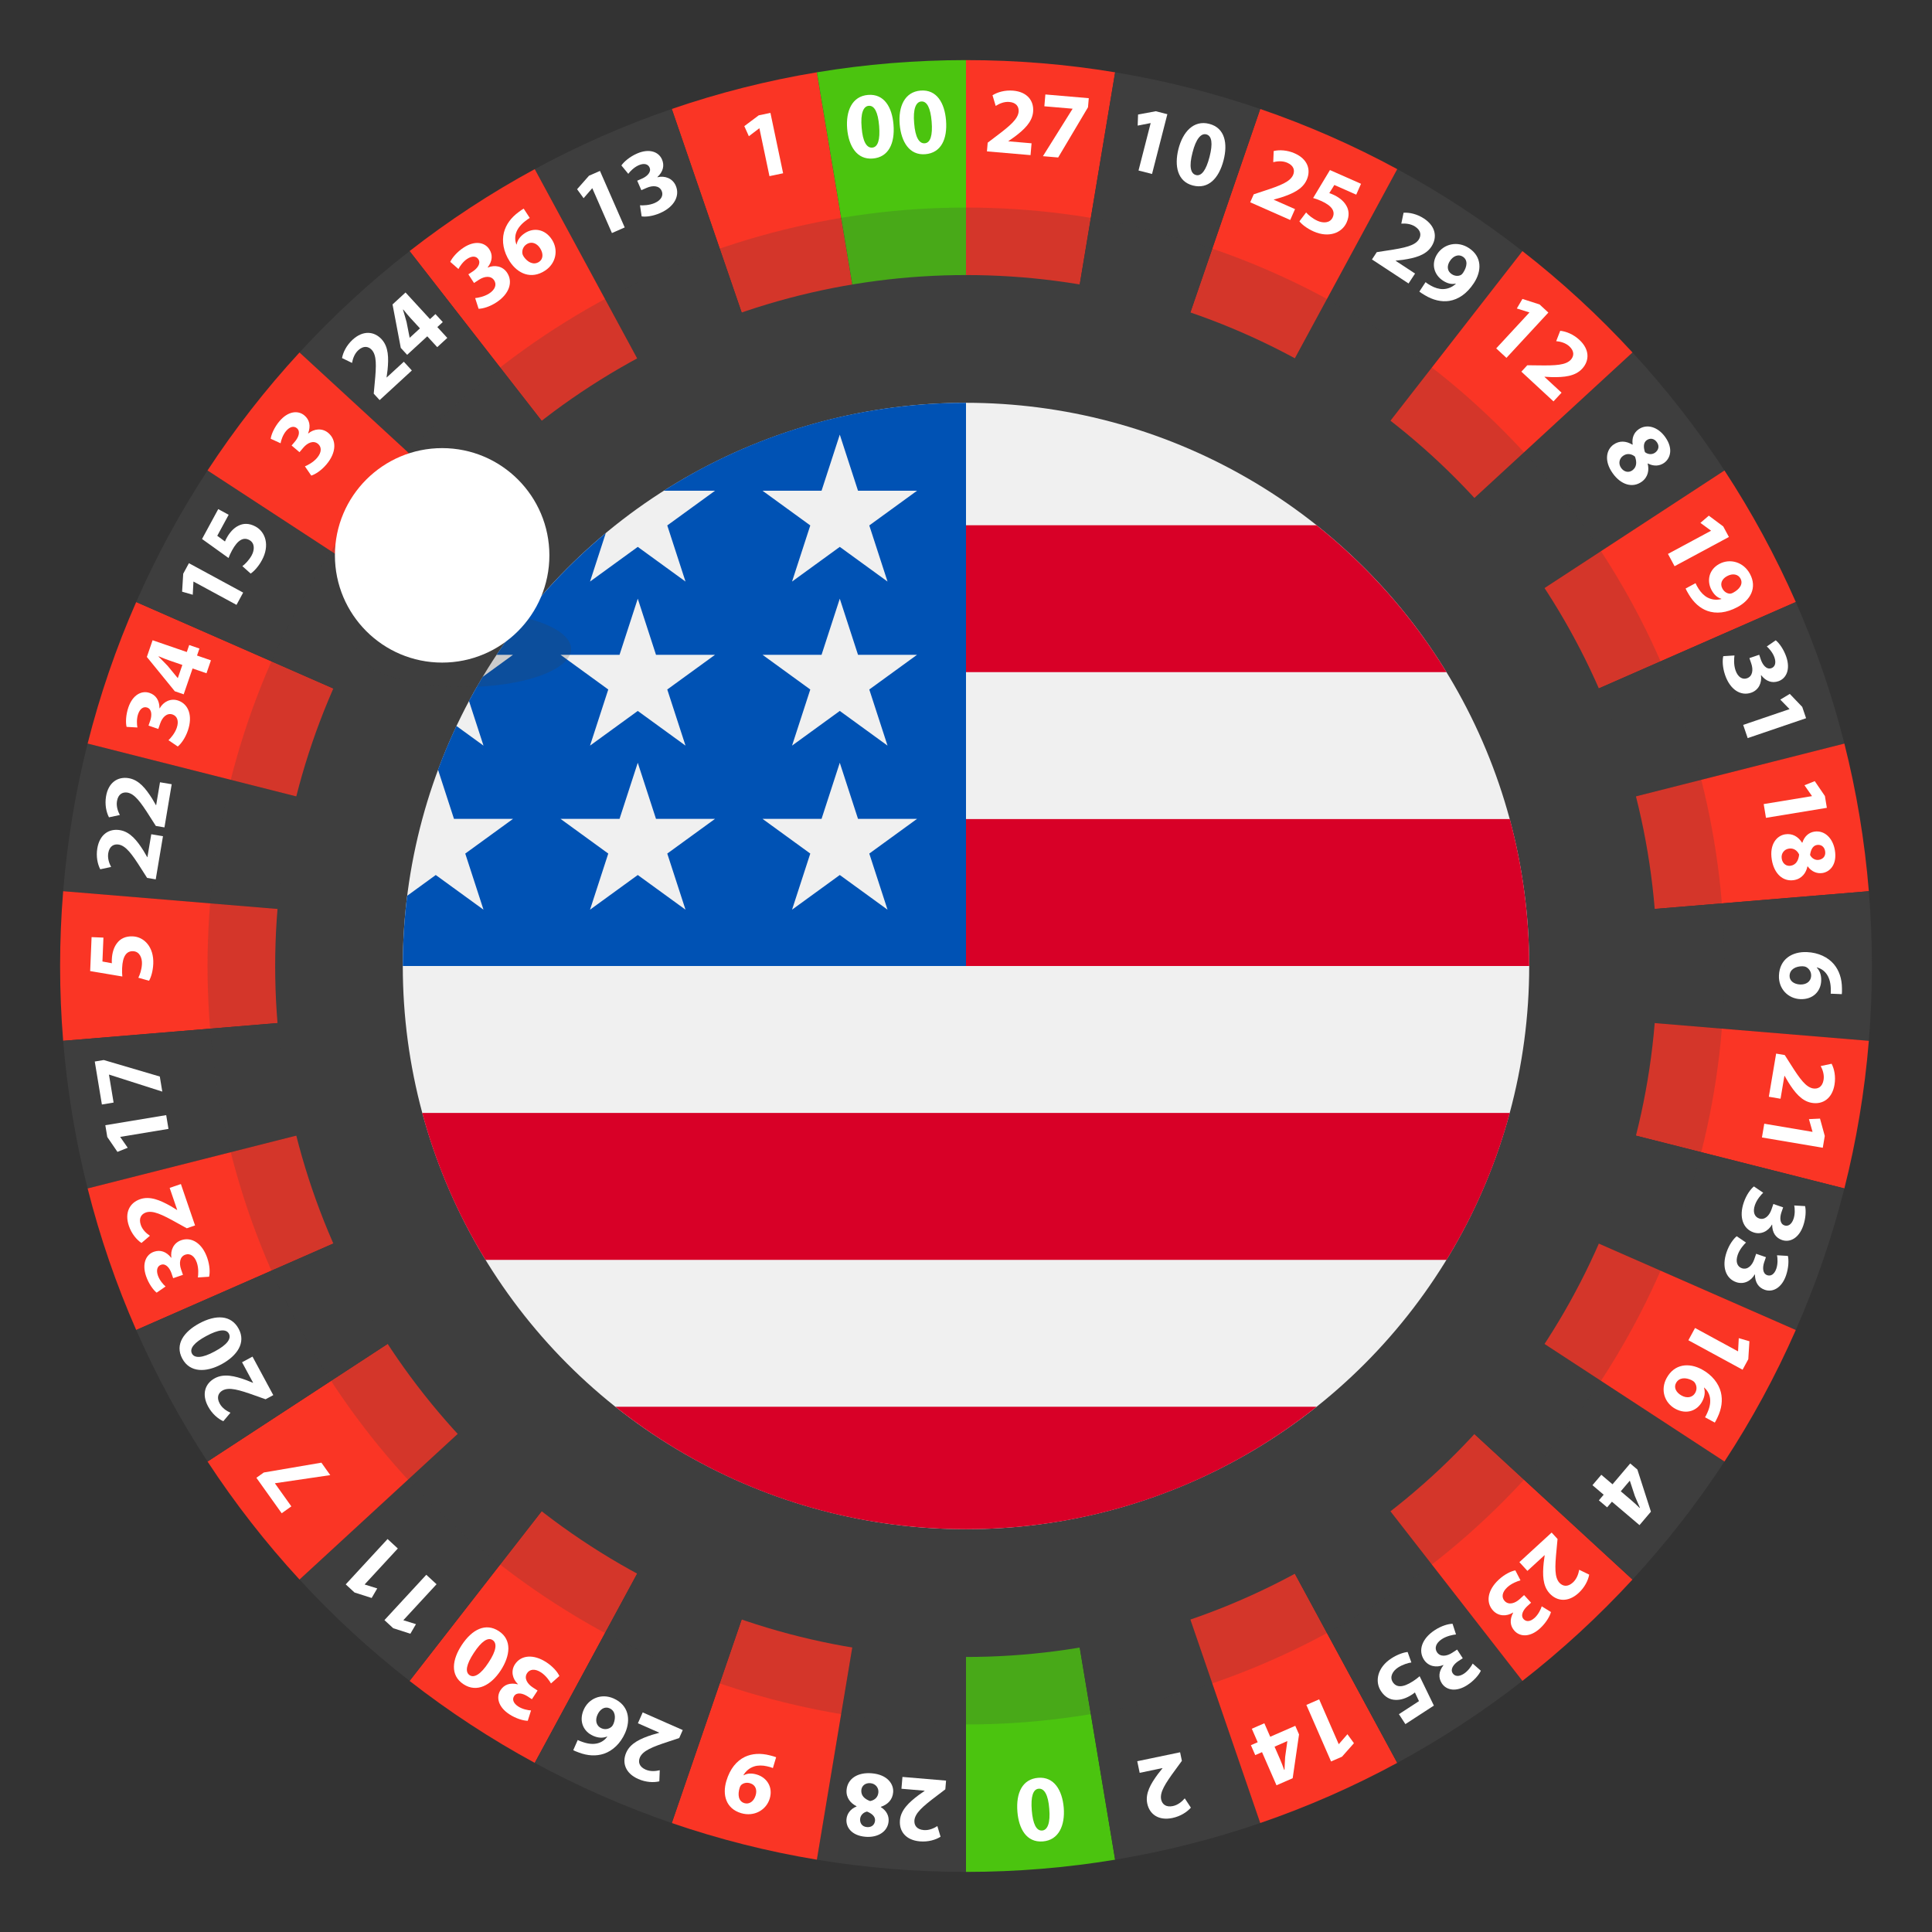 <?xml version="1.0" encoding="utf-8"?>
<!-- Generator: Adobe Illustrator 16.0.0, SVG Export Plug-In . SVG Version: 6.00 Build 0)  -->
<!DOCTYPE svg PUBLIC "-//W3C//DTD SVG 1.1//EN" "http://www.w3.org/Graphics/SVG/1.1/DTD/svg11.dtd">
<svg version="1.1"
	 id="svg2" xmlns:rdf="http://www.w3.org/1999/02/22-rdf-syntax-ns#" xmlns:svg="http://www.w3.org/2000/svg" xmlns:cc="http://creativecommons.org/ns#" xmlns:dc="http://purl.org/dc/elements/1.1/"
	 xmlns="http://www.w3.org/2000/svg" xmlns:xlink="http://www.w3.org/1999/xlink" x="0px" y="0px" width="500px" height="500px"
	 viewBox="0 0 500 500" enable-background="new 0 0 500 500" xml:space="preserve">
<rect x="0" y="0" width="500" height="500" fill="#333333" stroke="none"/>
<title>European roulette wheel</title>
<desc>First published Betzaar.com under the CreativeCommons Attribution+ShareAlike licence</desc>
<polygon points="250,250.002 250,250.002 250,250.002 250,250.002 250,250.002 "/>
<polygon points="250,250.002 250,250.002 250,250.002 250,250.002 250,250.002 "/>
<rect x="250" y="250.002" width="0" height="0"/>
<rect x="250" y="250.002" width="0" height="0"/>
<rect x="250" y="250.002" width="0" height="0"/>
<polygon points="250,250.002 250,250.002 250,250.002 "/>
<rect x="250.001" y="250.002" width="0" height="0"/>
<polygon points="250.001,250.002 250.001,250.002 250.001,250.002 "/>
<rect x="250" y="250.002" width="0" height="0"/>
<polygon points="250.001,250.002 250.001,250.002 250.001,250.002 250.001,250.002 250.001,250.002 250.001,250.002 "/>
<polygon points="250.001,250.002 250,250.002 250.001,250.002 250.001,250.002 250.001,250.002 "/>
<rect x="250" y="250.002" width="0" height="0"/>
<polygon points="250,250.002 250,250.002 250,250.002 "/>
<rect x="250" y="250.002" width="0" height="0"/>
<rect x="250" y="250.002" width="0" height="0"/>
<polygon points="250,250.002 250,250.002 250,250.002 "/>
<polygon points="250,250.002 250,250.002 250,250.002 250,250.002 250,250.002 250,250.002 250,250.002 "/>
<rect x="250" y="250.001" width="0" height="0.001"/>
<rect x="250" y="250.002" width="0" height="0"/>
<rect x="250" y="250.001" width="0" height="0.001"/>
<rect x="250" y="250.002" width="0" height="0"/>
<polygon points="250,250.002 250,250.002 250,250.002 "/>
<rect x="250.001" y="250.002" width="0" height="0"/>
<polygon points="250,250.002 250,250.002 250,250.002 250,250.002 250,250.002 "/>
<polygon points="250,250.002 250,250.002 250,250.002 250,250.002 250,250.002 250,250.002 "/>
<polygon points="250,250.002 250,250.002 250,250.002 250,250.002 250,250.002 "/>
<rect x="250" y="250.002" width="0" height="0"/>
<polygon points="250,250.002 250,250.002 250,250.002 250,250.002 250,250.002 "/>
<polygon points="250.001,250.002 250.001,250.002 250.001,250.002 "/>
<polygon points="250,250.002 250,250.002 250,250.002 "/>
<polygon points="250,250.002 250,250.002 250,250.002 250,250.002 250,250.002 "/>
<polygon points="250,250.002 250,250.002 250,250.002 250,250.002 250,250.002 "/>
<rect x="250" y="250.002" width="0" height="0"/>
<rect x="250" y="250.002" width="0" height="0"/>
<polygon points="250,250.002 250,250.002 250,250.002 "/>
<rect x="250" y="250.002" width="0" height="0"/>
<polygon points="250,250.002 250,250.002 250,250.002 250,250.002 250,250.002 "/>
<polygon points="250,250.002 250,250.002 250,250.002 250,250.002 250,250.002 "/>
<polygon points="250.001,250.002 250.001,250.002 250.001,250.002 "/>
<polygon points="250,250.002 250,250.002 250,250.002 "/>
<polygon points="250.001,250.002 250.001,250.002 250.001,250.002 "/>
<polygon points="250.001,250.002 250.001,250.002 250.001,250.002 250.001,250.002 250.001,250.002 "/>
<polygon points="250.001,250.002 250.001,250.002 250.001,250.002 250.001,250.002 250.001,250.002 "/>
<polygon points="250,250.002 250.001,250.002 250.001,250.002 250,250.002 250,250.002 "/>
<polygon points="250,250.002 250,250.002 250,250.002 "/>
<polygon points="250.001,250.002 250.001,250.002 250.001,250.002 "/>
<polygon points="250.001,250.002 250.001,250.002 250.001,250.002 250.001,250.002 250.001,250.002 250.001,250.002 "/>
<rect x="250" y="250.002" width="0" height="0"/>
<polygon points="250,250.002 250,250.002 250,250.002 250,250.002 250,250.002 "/>
<polygon points="250,250.002 250,250.002 250,250.002 250,250.002 250,250.002 "/>
<polygon points="250,250.002 250,250.002 250,250.002 "/>
<rect x="250" y="250.002" width="0" height="0"/>
<polygon points="250,250.002 250,250.002 250,250.002 "/>
<polygon points="250,250.002 250,250.002 250,250.002 "/>
<polygon points="250,250.002 250,250.002 250,250.002 "/>
<rect x="250" y="250.001" width="0" height="0.001"/>
<polygon points="250,250.002 250,250.002 250,250.002 "/>
<polygon points="250,250.002 250,250.002 250,250.002 "/>
<polygon points="250,250.002 250,250.002 250,250.002 "/>
<rect x="250.001" y="250.002" width="0" height="0"/>
<polygon points="250,250.002 250,250.002 250,250.002 "/>
<polygon points="250,250.002 250,250.002 250,250.002 "/>
<polygon points="250,250.002 250,250.002 250,250.002 "/>
<polygon points="250.001,250.002 250.001,250.002 250.001,250.002 "/>
<polygon points="250,250.002 250,250.002 250,250.002 "/>
<polygon points="250,250.002 250,250.002 250,250.002 "/>
<polygon points="250,250.002 250,250.002 250,250.002 "/>
<polygon points="250,250.002 250,250.002 250,250.002 "/>
<polygon points="250.001,250.001 250.001,250.002 250.001,250.002 "/>
<polygon points="250,250.001 250,250.001 250,250.001 "/>
<polygon points="250,250.004 250,250.003 250,250.003 "/>
<polygon points="250,250.003 250,250.002 250,250.003 "/>
<polygon points="250.001,250.003 250.001,250.003 250.001,250.003 "/>
<polygon points="250,250.002 250,250.002 250,250.002 "/>
<polygon points="250.001,250.002 250.001,250.002 250.001,250.002 "/>
<polygon points="250.001,250.002 250.001,250.002 250.001,250.002 "/>
<polygon points="250,250.002 250,250.002 250,250.002 "/>
<polygon points="250,250.002 250,250.002 250,250.002 "/>
<polygon points="250.002,250.001 250.001,250.001 250.001,250.002 "/>
<rect x="250" y="250.001" width="0.001" height="0.001"/>
<rect x="250.001" y="250.002" width="0" height="0"/>
<polygon points="250,250.002 250,250.002 250,250.002 "/>
<polygon points="250.001,250.002 250.001,250.002 250.001,250.002 "/>
<rect x="250.001" y="250.002" width="0" height="0"/>
<polygon points="250,250.002 250,250.002 250,250.002 "/>
<polygon points="250,250.002 250,250.002 250,250.002 250,250.002 250,250.002 "/>
<rect x="250.001" y="250.002" width="0" height="0"/>
<rect x="250.001" y="250.002" width="0" height="0"/>
<rect x="250" y="250.002" width="0" height="0"/>
<polygon points="250.001,250.002 250.001,250.002 250.001,250.002 "/>
<polygon points="250.001,250.002 250,250.002 250.001,250.002 250.001,250.002 250.001,250.002 "/>
<polygon points="250.001,250.002 250.001,250.002 250.001,250.002 "/>
<polygon points="250,250.002 250,250.002 250,250.002 250,250.002 250,250.002 250.001,250.002 "/>
<rect x="250" y="250.002" width="0" height="0"/>
<rect x="250" y="250.001" width="0.001" height="0.001"/>
<rect x="250" y="250.002" width="0" height="0"/>
<polygon points="250,250.002 250,250.002 250,250.002 "/>
<rect x="250" y="250.002" width="0" height="0"/>
<polygon points="250,250.002 250,250.002 250,250.002 "/>
<polygon points="250,250.002 250,250.002 250,250.002 250,250.002 250,250.002 "/>
<polygon points="250,250.002 250,250.002 250,250.002 "/>
<rect x="250" y="250.002" width="0" height="0"/>
<polygon points="250,250.002 250,250.002 250,250.002 250,250.002 250,250.002 "/>
<polygon points="250,250.002 250,250.002 250,250.002 250,250.002 250,250.002 "/>
<polygon points="250,250.002 250,250.002 250,250.002 "/>
<path fill="#3E3E3E" d="M250.001,250.002L250.001,250.002L394.006,64.984c-10.163-7.922-20.996-15.027-32.399-21.212
	L250.001,250.002L250.001,250.002z"/>
<path fill="#3E3E3E" d="M250.001,250.002L250.001,250.002l196.291-128.244c-7.094-10.838-15.063-21.051-23.804-30.541
	L250.001,250.002L250.001,250.002z"/>
<path fill="#FA3525" d="M422.488,91.217c-8.754-9.503-18.279-18.281-28.482-26.233L250.001,250.001L422.488,91.217z"/>
<path fill="#FA3525" d="M250.002,250.001l214.752-94.199c-5.227-11.898-11.414-23.278-18.462-34.044L250.002,250.001
	L250.002,250.001z"/>
<path fill="#3E3E3E" d="M477.323,192.436c-3.194-12.651-7.412-24.894-12.569-36.633l-214.752,94.199L477.323,192.436z"/>
<path fill="#FA3525" d="M250.001,250.002L361.606,43.772c-11.293-6.125-23.146-11.345-35.46-15.572L250.001,250.002L250.001,250.002
	z"/>
<path fill="#FA3525" d="M250.001,250.002L250.001,250.002l233.653-19.362c-1.067-13.067-3.207-25.832-6.331-38.205L250.001,250.002
	L250.001,250.002z"/>
<path fill="#FA3525" d="M250,250.002l38.596-231.287c-12.556-2.079-25.448-3.161-38.595-3.161L250,250.002L250,250.002z"/>
<path fill="#FA3525" d="M250,250.001L211.406,18.715c-12.903,2.137-25.449,5.332-37.55,9.485L250,250.001L250,250.001z"/>
<path fill="#3E3E3E" d="M250,250.001L173.856,28.2c-12.315,4.227-24.169,9.448-35.462,15.571L250,250.001L250,250.001z"/>
<path fill="#3E3E3E" d="M250.001,250.002L326.146,28.2c-12.103-4.153-24.646-7.348-37.551-9.485L250.001,250.002L250.001,250.002z"
	/>
<path fill="#4BC40F" d="M250,15.554c-13.145,0-26.039,1.082-38.594,3.161L250,250.001V15.554z"/>
<path fill="#3E3E3E" d="M250.001,250.002L250.001,250.002L250.001,250.002l233.653,19.36c0.522-6.386,0.793-12.842,0.793-19.362
	c0-6.52-0.271-12.975-0.793-19.36L250.001,250.002L250.001,250.002z"/>
<polygon points="250,250.001 250,250.001 250,250.002 250,250.002 250.001,15.554 250,15.554 250,250.001 "/>
<rect x="250" y="250.002" width="0" height="0"/>
<polygon points="250,250.002 250,250.002 250,250.002 "/>
<polygon points="250,250.002 250,250.002 250,250.002 "/>
<path fill="#FA3525" d="M250,250.001L138.394,43.771c-11.404,6.185-22.235,13.291-32.399,21.213L250,250.001L250,250.001z"/>
<rect x="250" y="250.002" width="0" height="0"/>
<rect x="250" y="250.002" width="0" height="0"/>
<polygon points="250,250.002 250,250.002 250,250.003 250,250.002 250,250.002 "/>
<polygon points="250.001,250.002 250.001,250.002 250.001,250.002 250.001,250.002 250.001,250.002 "/>
<rect x="250" y="250.001" width="0.001" height="0.001"/>
<polygon points="250.001,250.002 250,250.002 250,250.002 250.001,250.002 250.001,250.002 "/>
<polygon points="250.001,250.002 250.001,250.002 250.001,250.002 "/>
<rect x="250.001" y="250.002" width="0" height="0"/>
<rect x="250" y="250.002" width="0.001" height="0"/>
<path fill="#4BC40F" d="M250,484.446c13.146,0,26.039-1.082,38.595-3.161L250,250.003V484.446z"/>
<path fill="#3E3E3E" d="M250,250.002L250,250.002L250,250.002L250,250.002l38.595,231.283c12.903-2.138,25.448-5.331,37.549-9.485
	L250,250.002L250,250.002z"/>
<path fill="#FA3525" d="M250,250.002L326.144,471.8c12.316-4.227,24.169-9.446,35.462-15.571L250,250.002L250,250.002z"/>
<path fill="#3E3E3E" d="M250.001,250.002l111.604,206.227c11.404-6.185,22.234-13.289,32.398-21.211L250.001,250.002
	L250.001,250.002z"/>
<path fill="#3E3E3E" d="M250,250.002L105.995,64.984c-10.202,7.952-19.729,16.729-28.481,26.233L250,250.002L250,250.002z"/>
<polygon points="250,250.003 250,250.003 250,250.004 250,484.446 250,484.446 250,250.003 "/>
<path fill="#3E3E3E" d="M211.406,481.285c12.556,2.079,25.449,3.161,38.594,3.161V250.004L211.406,481.285z"/>
<path fill="#FA3525" d="M250.001,250.002l144.003,185.016c10.203-7.952,19.729-16.729,28.482-26.232L250.001,250.002
	L250.001,250.002z"/>
<path fill="#FA3525" d="M250,250.003L173.857,471.8c12.101,4.154,24.646,7.348,37.549,9.485L250,250.003L250,250.003z"/>
<path fill="#FA3525" d="M250.001,250.002L250.001,250.002l227.321,57.565c3.123-12.373,5.265-25.137,6.332-38.205L250.001,250.002z"
	/>
<path fill="#3E3E3E" d="M250.001,250.003L250.001,250.003l214.75,94.197c5.158-11.738,9.378-23.981,12.571-36.633L250.001,250.003
	L250.001,250.003z"/>
<path fill="#3E3E3E" d="M250.001,250.003l172.485,158.782c8.74-9.49,16.71-19.704,23.805-30.541L250.001,250.003L250.001,250.003z"
	/>
<path fill="#FA3525" d="M446.291,378.244c7.047-10.766,13.235-22.146,18.46-34.044l-214.75-94.197L446.291,378.244z"/>
<polygon points="250,250.003 250,250.003 250,250.002 "/>
<path fill="#3E3E3E" d="M250,250.002L250,250.002L22.677,192.437c-3.124,12.373-5.262,25.137-6.331,38.205L250,250.002L250,250.002z
	"/>
<path fill="#FA3525" d="M16.346,230.641c-0.522,6.385-0.792,12.839-0.792,19.359c0,6.521,0.271,12.978,0.793,19.363L250,250.002
	L16.346,230.641z"/>
<path fill="#FA3525" d="M35.247,155.803c-5.156,11.739-9.376,23.982-12.57,36.634L250,250.002L35.247,155.803z"/>
<path fill="#3E3E3E" d="M250,250.002L250,250.002L250,250.002L53.708,121.758c-7.048,10.766-13.235,22.146-18.461,34.044
	L250,250.002L250,250.002z"/>
<path fill="#3E3E3E" d="M250,250.002L16.347,269.363c1.068,13.068,3.208,25.832,6.331,38.204L250,250.002L250,250.002z"/>
<path fill="#FA3525" d="M250,250.002L250,250.002L77.513,91.217c-8.741,9.49-16.71,19.703-23.805,30.541L250,250.002L250,250.002z"
	/>
<path fill="#FA3525" d="M250,250.002L250,250.002L22.678,307.567c3.194,12.651,7.415,24.895,12.571,36.634L250,250.002L250,250.002z
	"/>
<path fill="#FA3525" d="M250,250.003L105.997,435.018c10.163,7.923,20.996,15.027,32.398,21.212L250,250.003L250,250.003z"/>
<path fill="#3E3E3E" d="M250,250.002L77.515,408.786c8.752,9.502,18.279,18.279,28.482,26.231L250,250.002L250,250.002z"/>
<path fill="#3E3E3E" d="M250,250.003L138.396,456.229c11.293,6.124,23.146,11.344,35.461,15.57L250,250.003L250,250.003z"/>
<path fill="#FA3525" d="M250,250.002L53.71,378.245c7.095,10.837,15.063,21.05,23.805,30.541L250,250.002L250,250.002z"/>
<path fill="#3E3E3E" d="M250,250.002L250,250.002L35.249,344.201c5.227,11.897,11.414,23.278,18.462,34.044L250,250.002L250,250.002
	z"/>
<rect x="250" y="250.002" width="0" height="0"/>
<polygon points="250.001,250.002 250.001,250.002 250.001,250.002 "/>
<rect x="250.001" y="250.002" width="0" height="0"/>
<rect x="250.001" y="250.002" width="0" height="0"/>
<rect x="250.001" y="250.002" width="0" height="0"/>
<polygon points="250.001,250.002 250.001,250.002 250.001,250.002 250.001,250.002 250.001,250.002 "/>
<polygon points="250.001,250.002 250.001,250.002 250.001,250.002 "/>
<rect x="250.001" y="250.002" width="0" height="0"/>
<rect x="250" y="250.001" width="0" height="0.001"/>
<rect x="250.001" y="250.002" width="0" height="0"/>
<polygon points="250.001,250.002 250.001,250.002 250.001,250.001 250.001,250.002 250.001,250.002 "/>
<rect x="250.001" y="250.002" width="0" height="0"/>
<polygon points="250.001,250.002 250.001,250.002 250.001,250.002 250.001,250.002 250.001,250.002 "/>
<polygon points="250,250.002 250,250.002 250,250.002 "/>
<polygon points="250,250.002 250,250.002 250,250.002 250,250.002 250,250.002 250,250.002 "/>
<rect x="250" y="250.002" width="0" height="0"/>
<rect x="250" y="250.002" width="0" height="0"/>
<polygon points="250,250.002 250,250.002 250,250.002 "/>
<rect x="250" y="250.002" width="0" height="0"/>
<rect x="250" y="250.002" width="0" height="0"/>
<polygon points="250.001,250.002 250.001,250.002 250.001,250.002 250.001,250.002 250.001,250.002 "/>
<polygon points="250.001,250.002 250.001,250.002 250.001,250.002 "/>
<polygon points="250.001,250.002 250.001,250.002 250.001,250.002 "/>
<rect x="250" y="250.002" width="0" height="0"/>
<rect x="250" y="250.001" width="0" height="0.001"/>
<polygon points="250,250.002 250,250.003 250,250.003 250,250.003 250,250.002 "/>
<rect x="250.001" y="250.002" width="0" height="0"/>
<polygon points="250,250.002 250,250.002 250,250.002 250,250.002 250,250.002 "/>
<polygon points="250,250.002 250,250.002 250,250.002 "/>
<polygon points="250,250.002 250,250.002 250,250.002 "/>
<polygon points="250,250.002 250,250.002 250,250.002 250,250.002 250,250.002 250,250.002 "/>
<rect x="250" y="250.002" width="0" height="0"/>
<rect x="250" y="250.002" width="0" height="0"/>
<polygon points="250,250.002 250,250.002 250,250.002 "/>
<polygon points="250,250.002 250,250.002 250,250.002 250,250.003 250,250.002 "/>
<rect x="250" y="250.002" width="0.001" height="0"/>
<polygon points="250,250.002 250,250.002 250,250.002 "/>
<rect x="250" y="250.002" width="0" height="0"/>
<polygon points="250,250.002 250,250.002 250,250.002 250,250.002 250,250.002 250,250.002 "/>
<rect x="250" y="250.002" width="0" height="0"/>
<rect x="250" y="250.001" width="0" height="0.001"/>
<polygon points="250,250.001 250,250.001 250,250.001 "/>
<rect x="250" y="250.001" width="0" height="0"/>
<rect x="250" y="250.001" width="0" height="0.001"/>
<rect x="250" y="250.001" width="0" height="0.001"/>
<rect x="250" y="250.002" width="0" height="0"/>
<rect x="250" y="250.002" width="0" height="0"/>
<polygon points="250,250.002 250,250.002 250,250.002 "/>
<rect x="250" y="250.002" width="0" height="0"/>
<polygon points="250,250.002 250,250.002 250,250.002 250,250.002 250,250.002 "/>
<rect x="250" y="250.002" width="0" height="0"/>
<rect x="250" y="250.002" width="0" height="0"/>
<circle opacity="0.2" fill="#3E3E3E" cx="250.001" cy="250.002" r="196.29"/>
<circle fill="#3E3E3E" cx="250.031" cy="250.002" r="178.818"/>
<g>
	<path fill="#FFFFFF" d="M231.235,32.229c0.406,4.921-1.299,8.463-5.363,8.798c-4.113,0.339-6.23-3.209-6.626-7.712
		c-0.379-4.603,1.279-8.412,5.392-8.75C228.899,24.213,230.876,27.871,231.235,32.229z M222.992,33.006
		c0.276,3.651,1.301,5.317,2.746,5.198c1.445-0.119,2.079-1.996,1.78-5.619c-0.291-3.525-1.203-5.324-2.697-5.201
		C223.45,27.497,222.663,29.312,222.992,33.006z"/>
	<path fill="#FFFFFF" d="M244.827,31.109c0.406,4.921-1.299,8.463-5.363,8.798c-4.114,0.339-6.23-3.209-6.626-7.713
		c-0.379-4.603,1.279-8.411,5.393-8.75C242.49,23.093,244.467,26.751,244.827,31.109z M236.583,31.886
		c0.276,3.651,1.301,5.317,2.746,5.198c1.445-0.119,2.079-1.996,1.78-5.619c-0.291-3.525-1.203-5.324-2.696-5.201
		C237.042,26.376,236.255,28.191,236.583,31.886z"/>
</g>
<g>
	<path fill="#FFFFFF" d="M196.535,33.203l-0.048,0.01l-2.684,2.044l-1.176-2.614l3.731-2.792l3.03-0.636l3.281,15.628l-3.535,0.742
		L196.535,33.203z"/>
</g>
<g>
	<path fill="#FFFFFF" d="M153.291,48.722l-0.045,0.02l-2.209,2.549l-1.686-2.319l3.081-3.496l2.836-1.242l6.406,14.627l-3.308,1.449
		L153.291,48.722z"/>
	<path fill="#FFFFFF" d="M165.631,53.132c0.746,0.049,2.396,0.023,3.792-0.588c1.777-0.778,2.303-2.028,1.82-3.131
		c-0.631-1.44-2.357-1.462-3.865-0.802l-1.395,0.611l-1.074-2.453l1.327-0.581c1.138-0.524,2.414-1.592,1.871-2.831
		c-0.384-0.878-1.391-1.215-2.831-0.584c-1.192,0.522-2.226,1.592-2.675,2.218l-1.782-2.17c0.631-0.947,2.15-2.256,4.041-3.083
		c3.128-1.37,5.58-0.486,6.458,1.517c0.68,1.553,0.334,3.152-1.189,4.571l0.02,0.045c1.893-0.454,3.892,0.252,4.729,2.166
		c1.134,2.588-0.311,5.473-4.024,7.099c-1.89,0.828-3.705,1.033-4.796,0.867L165.631,53.132z"/>
</g>
<g>
	<path fill="#FFFFFF" d="M122.97,77.149c0.744-0.076,2.368-0.373,3.644-1.205c1.625-1.06,1.938-2.378,1.28-3.387
		c-0.859-1.317-2.565-1.054-3.944-0.155l-1.275,0.833l-1.463-2.243l1.214-0.792c1.036-0.704,2.118-1.968,1.38-3.1
		c-0.523-0.803-1.571-0.97-2.888-0.111c-1.09,0.711-1.934,1.937-2.274,2.629l-2.115-1.849c0.467-1.038,1.75-2.578,3.478-3.706
		c2.86-1.866,5.424-1.397,6.619,0.434c0.926,1.42,0.848,3.055-0.421,4.705l0.026,0.041c1.793-0.759,3.881-0.391,5.022,1.358
		c1.544,2.366,0.593,5.451-2.802,7.666c-1.728,1.127-3.484,1.627-4.588,1.645L122.97,77.149z"/>
	<path fill="#FFFFFF" d="M137.099,56.402c-0.363,0.208-0.72,0.47-1.187,0.834c-2.63,2.038-2.938,4.263-2.268,6.055l0.062-0.041
		c0.215-1.108,0.886-2.103,2.141-2.921c2.243-1.464,5.169-1.114,6.981,1.663c1.732,2.654,1.118,6.165-1.783,8.058
		c-3.56,2.322-7.04,0.809-9.121-2.381c-1.638-2.511-2.081-5.213-1.513-7.49c0.545-2.086,1.844-3.873,3.875-5.345
		c0.549-0.417,0.92-0.658,1.242-0.839L137.099,56.402z M139.767,64.224c-0.805-1.234-2.162-1.875-3.499-1.002
		c-0.844,0.55-1.207,1.521-1.073,2.401c0.025,0.219,0.145,0.493,0.387,0.863c0.988,1.379,2.499,2.212,3.918,1.286
		C140.611,67.047,140.653,65.583,139.767,64.224z"/>
</g>
<g>
	<path fill="#FFFFFF" d="M98.25,103.545l-1.529-1.664l0.255-2.771c0.457-4.659,0.491-7.125-0.736-8.534
		c-0.881-0.959-2.158-1.186-3.515,0.061c-1.013,0.931-1.434,2.252-1.617,3.287l-2.59-1.256c0.271-1.484,1.147-3.29,2.739-4.753
		c2.659-2.444,5.553-2.235,7.516-0.102c1.812,1.972,1.83,4.858,1.526,7.941l-0.254,1.902l0.033,0.035l4.431-4.073l2.079,2.262
		L98.25,103.545z"/>
	<path fill="#FFFFFF" d="M113.155,89.843l-2.577-2.804l-5.209,4.789l-1.646-1.79l-2.135-11.252l3.364-3.092l6.334,6.891l1.411-1.297
		l1.896,2.062l-1.411,1.297l2.577,2.804L113.155,89.843z M108.683,84.978l-2.394-2.604c-0.648-0.705-1.277-1.462-1.921-2.271
		l-0.072,0.066c0.318,1.109,0.642,2.079,0.926,3.186l0.788,4.015l0.033,0.036L108.683,84.978z"/>
</g>
<g>
	<path fill="#FFFFFF" d="M78.912,120.693c0.691-0.284,2.163-1.034,3.147-2.196c1.254-1.481,1.177-2.834,0.258-3.612
		c-1.199-1.017-2.759-0.276-3.823,0.979l-0.984,1.162l-2.043-1.73l0.937-1.106c0.791-0.972,1.467-2.492,0.436-3.366
		c-0.731-0.619-1.784-0.48-2.8,0.72c-0.841,0.994-1.299,2.409-1.427,3.17l-2.556-1.166c0.15-1.128,0.939-2.971,2.273-4.546
		c2.207-2.606,4.797-2.89,6.466-1.477c1.294,1.096,1.687,2.684,0.942,4.628l0.037,0.032c1.501-1.24,3.606-1.485,5.2-0.135
		c2.156,1.826,2.128,5.053-0.492,8.146c-1.333,1.575-2.874,2.556-3.926,2.888L78.912,120.693z"/>
</g>
<g>
	<path fill="#FFFFFF" d="M50.084,150.509l-0.023,0.044l-0.178,3.368l-2.755-0.795l0.287-4.651l1.476-2.721l14.037,7.611
		l-1.722,3.175L50.084,150.509z"/>
	<path fill="#FFFFFF" d="M59.178,133.221l-2.951,5.442l1.996,1.474c0.12-0.326,0.26-0.585,0.448-0.931
		c0.726-1.339,1.767-2.536,3.018-3.142c1.287-0.672,2.804-0.688,4.445,0.203c2.613,1.417,3.707,4.916,1.658,8.695
		c-0.925,1.706-2.087,2.92-2.92,3.476l-2.146-1.919c0.643-0.462,1.722-1.525,2.413-2.799c0.737-1.36,0.874-3.159-0.616-3.966
		c-1.447-0.785-2.954-0.12-4.476,2.687c-0.421,0.778-0.671,1.34-0.9,1.971l-6.86-4.922l4.192-7.731L59.178,133.221z"/>
</g>
<g>
	<path fill="#FFFFFF" d="M43.604,191.563c0.541-0.515,1.642-1.747,2.137-3.188c0.632-1.835,0.069-3.068-1.07-3.46
		c-1.487-0.512-2.672,0.743-3.208,2.3l-0.496,1.439l-2.531-0.872l0.472-1.371c0.384-1.192,0.463-2.854-0.815-3.294
		c-0.905-0.312-1.835,0.199-2.347,1.686c-0.424,1.231-0.337,2.716-0.181,3.471l-2.804-0.16c-0.27-1.106-0.202-3.109,0.47-5.061
		c1.111-3.229,3.423-4.434,5.49-3.722c1.603,0.552,2.544,1.89,2.556,3.972l0.046,0.016c0.949-1.7,2.823-2.691,4.798-2.011
		c2.671,0.92,3.814,3.938,2.495,7.771c-0.672,1.95-1.751,3.424-2.612,4.115L43.604,191.563z"/>
	<path fill="#FFFFFF" d="M53.44,174.239l-3.6-1.24l-2.303,6.69l-2.301-0.792l-7.231-8.882l1.487-4.32l8.851,3.047l0.624-1.812
		l2.648,0.912l-0.624,1.812l3.6,1.24L53.44,174.239z M47.192,172.087l-3.346-1.152c-0.905-0.312-1.819-0.678-2.77-1.083
		l-0.032,0.093c0.807,0.824,1.554,1.522,2.33,2.361l2.604,3.157l0.046,0.016L47.192,172.087z"/>
</g>
<g>
	<path fill="#FFFFFF" d="M40.303,227.577l-2.229-0.374l-1.5-2.344c-2.5-3.957-3.987-5.925-5.82-6.283
		c-1.284-0.215-2.432,0.389-2.737,2.207c-0.228,1.356,0.25,2.657,0.742,3.587l-2.815,0.599c-0.697-1.338-1.115-3.301-0.757-5.433
		c0.598-3.562,3.011-5.174,5.871-4.694c2.641,0.443,4.427,2.71,6.079,5.33l0.968,1.656l0.048,0.008l0.996-5.936l3.029,0.508
		L40.303,227.577z"/>
	<path fill="#FFFFFF" d="M42.561,214.128l-2.229-0.374l-1.5-2.344c-2.5-3.958-3.987-5.926-5.82-6.283
		c-1.284-0.215-2.432,0.389-2.737,2.206c-0.228,1.357,0.25,2.658,0.742,3.588l-2.815,0.598c-0.697-1.338-1.115-3.301-0.757-5.433
		c0.598-3.562,3.011-5.174,5.871-4.694c2.641,0.443,4.427,2.71,6.079,5.33l0.968,1.656l0.048,0.008l0.996-5.936l3.029,0.508
		L42.561,214.128z"/>
</g>
<g>
	<path fill="#FFFFFF" d="M26.767,242.653l-0.257,6.186l2.441,0.446c-0.036-0.346-0.023-0.64-0.007-1.033
		c0.063-1.522,0.472-3.054,1.329-4.149c0.859-1.169,2.215-1.851,4.081-1.773c2.971,0.124,5.491,2.786,5.312,7.081
		c-0.081,1.939-0.589,3.542-1.093,4.405l-2.77-0.778c0.372-0.698,0.875-2.128,0.935-3.576c0.064-1.546-0.604-3.221-2.297-3.292
		c-1.645-0.068-2.705,1.19-2.837,4.381c-0.037,0.884-0.013,1.499,0.057,2.166l-8.326-1.403l0.366-8.788L26.767,242.653z"/>
</g>
<g>
	<path fill="#FFFFFF" d="M31.12,294.224l0.008,0.048l1.928,2.769l-2.662,1.064l-2.63-3.848l-0.506-3.054l15.753-2.611l0.59,3.563
		L31.12,294.224z"/>
	<path fill="#FFFFFF" d="M24.525,274.721l2.327-0.386l14.503,4.269l0.646,3.903l-13.752-4.396l-0.048,0.009l1.197,7.223l-3.03,0.502
		L24.525,274.721z"/>
</g>
<g>
	<path fill="#FFFFFF" d="M51.215,330.605c0.111-0.738,0.223-2.387-0.27-3.827c-0.628-1.837-1.83-2.464-2.969-2.074
		c-1.487,0.509-1.653,2.227-1.121,3.784l0.493,1.441l-2.533,0.866l-0.469-1.372c-0.429-1.177-1.388-2.537-2.666-2.1
		c-0.906,0.31-1.326,1.284-0.817,2.772c0.421,1.231,1.401,2.351,1.987,2.851l-2.31,1.595c-0.892-0.707-2.07-2.329-2.738-4.281
		c-1.105-3.231-0.02-5.602,2.049-6.31c1.604-0.549,3.169-0.071,4.456,1.565l0.046-0.016c-0.294-1.925,0.577-3.858,2.552-4.533
		c2.673-0.915,5.428,0.766,6.74,4.602c0.667,1.952,0.721,3.776,0.465,4.851L51.215,330.605z"/>
	<path fill="#FFFFFF" d="M50.48,317.146l-2.139,0.731l-2.434-1.348c-4.082-2.291-6.327-3.314-8.109-2.757
		c-1.232,0.421-1.954,1.499-1.357,3.242c0.445,1.303,1.485,2.218,2.359,2.801l-2.191,1.867c-1.25-0.845-2.552-2.373-3.251-4.419
		c-1.169-3.417,0.186-5.983,2.929-6.922c2.534-0.866,5.184,0.279,7.884,1.796l1.639,0.998l0.046-0.016l-1.948-5.696l2.906-0.994
		L50.48,317.146z"/>
</g>
<g>
	<path fill="#FFFFFF" d="M70.724,361.057l-1.989,1.073l-2.623-0.93c-4.402-1.589-6.785-2.229-8.451-1.385
		c-1.146,0.618-1.681,1.8-0.806,3.422c0.653,1.211,1.831,1.943,2.789,2.374l-1.855,2.202c-1.371-0.628-2.907-1.92-3.934-3.823
		c-1.715-3.178-0.8-5.934,1.751-7.31c2.356-1.272,5.159-0.578,8.071,0.474l1.781,0.714l0.043-0.022l-2.858-5.297l2.703-1.459
		L70.724,361.057z"/>
	<path fill="#FFFFFF" d="M51.557,342.504c4.346-2.345,8.274-2.203,10.211,1.387c1.96,3.632-0.441,6.993-4.408,9.161
		c-4.064,2.193-8.219,2.203-10.179-1.43C45.15,347.86,47.708,344.581,51.557,342.504z M55.574,349.744
		c3.233-1.717,4.349-3.322,3.66-4.599c-0.688-1.275-2.661-1.104-5.861,0.622c-3.113,1.68-4.395,3.237-3.683,4.557
		C50.343,351.534,52.321,351.527,55.574,349.744z"/>
</g>
<g>
	<path fill="#FFFFFF" d="M66.352,382.451l1.92-1.37l14.903-2.543l2.297,3.221l-14.283,2.101l-0.04,0.029l4.25,5.959l-2.5,1.783
		L66.352,382.451z"/>
</g>
<g>
	<path fill="#FFFFFF" d="M104.395,419.297l0.036,0.033l3.221,1.001l-1.447,2.475l-4.438-1.422l-2.274-2.1l10.831-11.733l2.653,2.449
		L104.395,419.297z"/>
	<path fill="#FFFFFF" d="M94.375,410.047l0.036,0.033l3.221,1.002l-1.447,2.475l-4.438-1.422l-2.274-2.1l10.831-11.734l2.653,2.449
		L94.375,410.047z"/>
</g>
<g>
	<path fill="#FFFFFF" d="M142.595,435.676c-0.366-0.651-1.291-2.021-2.564-2.854c-1.623-1.064-2.957-0.822-3.617,0.185
		c-0.862,1.315,0.063,2.773,1.44,3.676l1.273,0.834l-1.468,2.24l-1.212-0.795c-1.062-0.666-2.653-1.15-3.394-0.021
		c-0.525,0.802-0.259,1.828,1.057,2.689c1.089,0.714,2.549,0.995,3.319,1.03l-0.844,2.678c-1.138-0.012-3.064-0.568-4.79-1.699
		c-2.856-1.873-3.456-4.409-2.257-6.238c0.929-1.417,2.457-2.002,4.478-1.5l0.027-0.041c-1.414-1.338-1.915-3.398-0.77-5.146
		c1.548-2.363,4.756-2.729,8.146-0.507c1.726,1.131,2.888,2.539,3.345,3.544L142.595,435.676z"/>
	<path fill="#FFFFFF" d="M119.471,425.779c2.707-4.13,6.23-5.875,9.64-3.64c3.452,2.263,2.939,6.362,0.482,10.155
		c-2.532,3.863-6.182,5.848-9.634,3.586C116.384,433.537,117.074,429.437,119.471,425.779z M126.45,430.235
		c2.027-3.049,2.244-4.991,1.031-5.786c-1.212-0.795-2.867,0.295-4.86,3.336c-1.939,2.959-2.325,4.938-1.071,5.76
		C122.699,434.298,124.437,433.352,126.45,430.235z"/>
</g>
<g>
	<path fill="#FFFFFF" d="M176.692,447.734l-0.911,2.068l-2.641,0.877c-4.45,1.449-6.724,2.407-7.521,4.097
		c-0.524,1.191-0.222,2.452,1.465,3.194c1.259,0.555,2.638,0.41,3.66,0.163l-0.113,2.876c-1.468,0.348-3.473,0.269-5.452-0.603
		c-3.305-1.455-4.274-4.191-3.106-6.844c1.08-2.451,3.717-3.624,6.663-4.583l1.844-0.529l0.02-0.045l-5.509-2.426l1.238-2.811
		L176.692,447.734z"/>
	<path fill="#FFFFFF" d="M149.516,450.314c0.371,0.191,0.786,0.347,1.346,0.539c3.144,1.09,5.176,0.133,6.311-1.408l-0.068-0.029
		c-1.046,0.425-2.247,0.406-3.618-0.197c-2.45-1.079-3.756-3.722-2.419-6.757c1.277-2.899,4.552-4.303,7.722-2.906
		c3.89,1.713,4.524,5.454,2.989,8.938c-1.208,2.743-3.229,4.591-5.448,5.359c-2.045,0.683-4.25,0.57-6.593-0.327
		c-0.649-0.231-1.054-0.41-1.381-0.581L149.516,450.314z M154.61,443.808c-0.594,1.349-0.39,2.835,1.072,3.478
		c0.921,0.406,1.933,0.181,2.598-0.412c0.168-0.141,0.333-0.391,0.511-0.795c0.614-1.582,0.487-3.302-1.064-3.985
		C156.513,441.559,155.264,442.323,154.61,443.808z"/>
</g>
<g>
	<path fill="#FFFFFF" d="M200.025,457.571c-0.433-0.181-0.833-0.3-1.554-0.464c-1.104-0.254-2.302-0.277-3.293,0.042
		c-1.193,0.388-2.147,1.179-2.774,2.248l0.063,0.045c0.894-0.503,2.001-0.607,3.391-0.192c2.59,0.772,4.237,3.238,3.352,6.204
		c-0.893,2.99-4.046,4.792-7.412,3.787c-3.931-1.173-4.891-4.741-3.822-8.319c0.949-3.178,2.656-5.207,4.784-6.237
		c1.854-0.884,4.072-1.016,6.479-0.399c0.625,0.136,1.23,0.342,1.624,0.484L200.025,457.571z M195.569,464.599
		c0.393-1.318,0.023-2.659-1.437-3.095c-0.964-0.288-1.788-0.021-2.279,0.422c-0.181,0.177-0.322,0.391-0.456,0.838
		c-0.485,1.625-0.35,3.408,1.274,3.894C193.897,467.022,195.115,466.206,195.569,464.599z"/>
</g>
<g>
	<path fill="#FFFFFF" d="M244.84,460.822l-0.19,2.252l-2.213,1.687c-3.738,2.815-5.579,4.46-5.785,6.316
		c-0.11,1.297,0.586,2.391,2.422,2.546c1.371,0.116,2.628-0.468,3.514-1.033l0.828,2.757c-1.275,0.804-3.198,1.382-5.353,1.199
		c-3.599-0.304-5.403-2.576-5.159-5.465c0.225-2.669,2.339-4.635,4.813-6.497l1.573-1.1l0.004-0.049l-5.998-0.507l0.258-3.061
		L244.84,460.822z"/>
	<path fill="#FFFFFF" d="M231.146,463.856c-0.161,1.909-1.375,3.138-3.177,3.75l-0.006,0.073c1.477,0.914,2.126,2.275,2.008,3.671
		c-0.228,2.692-2.802,4.275-5.985,4.006c-3.721-0.313-5.081-2.599-4.917-4.532c0.116-1.371,0.964-2.655,2.597-3.306l0.006-0.074
		c-1.492-0.718-2.751-2.155-2.578-4.212c0.244-2.889,2.832-4.617,6.528-4.305C229.66,459.269,231.328,461.702,231.146,463.856z
		 M226.46,471.177c0.091-1.077-0.831-1.845-2.07-2.344c-0.878,0.173-1.702,0.892-1.787,1.895c-0.083,0.979,0.397,2.007,1.768,2.122
		C225.644,472.957,226.375,472.181,226.46,471.177z M222.911,463.284c-0.118,1.396,0.839,2.314,2.275,2.83
		c1.253-0.239,2.038-1.061,2.135-2.211c0.122-1.148-0.669-2.3-2.065-2.418C223.935,461.373,223.006,462.157,222.911,463.284z"/>
</g>
<path fill="#FFFFFF" d="M263.305,468.886c-0.399-4.921,1.31-8.462,5.374-8.792c4.114-0.334,6.227,3.216,6.616,7.72
	c0.374,4.604-1.289,8.41-5.402,8.744C265.632,476.903,263.659,473.244,263.305,468.886z M271.549,468.118
	c-0.272-3.65-1.295-5.318-2.739-5.201s-2.081,1.993-1.787,5.617c0.286,3.525,1.197,5.325,2.69,5.204
	C271.084,473.627,271.873,471.813,271.549,468.118z"/>
<g>
	<path fill="#FFFFFF" d="M305.409,453.49l0.461,2.213l-1.638,2.249c-2.778,3.768-4.07,5.87-3.738,7.707
		c0.267,1.274,1.247,2.124,3.051,1.747c1.347-0.281,2.384-1.199,3.071-1.995l1.581,2.405c-0.992,1.135-2.67,2.237-4.785,2.679
		c-3.535,0.738-5.915-0.923-6.507-3.761c-0.548-2.621,0.915-5.109,2.755-7.602l1.191-1.503l-0.01-0.048l-5.892,1.229l-0.628-3.007
		L305.409,453.49z"/>
</g>
<g>
	<path fill="#FFFFFF" d="M346.458,451.383l0.045-0.02l2.212-2.547l1.684,2.322l-3.086,3.492l-2.837,1.238l-6.389-14.636l3.31-1.445
		L346.458,451.383z"/>
	<path fill="#FFFFFF" d="M327.21,445.981l1.523,3.49l6.484-2.831l0.973,2.229l-1.646,11.335l-4.188,1.828l-3.745-8.579l-1.756,0.767
		l-1.121-2.566l1.757-0.767l-1.523-3.49L327.21,445.981z M329.854,452.038l1.415,3.242c0.384,0.879,0.731,1.799,1.076,2.772
		l0.091-0.039c0.06-1.151,0.068-2.175,0.161-3.313l0.563-4.053l-0.02-0.045L329.854,452.038z"/>
</g>
<g>
	<path fill="#FFFFFF" d="M376.813,422.994c-0.743,0.074-2.368,0.369-3.646,1.2c-1.626,1.059-1.94,2.377-1.284,3.386
		c0.857,1.318,2.563,1.058,3.943,0.16l1.276-0.831l1.461,2.244l-1.215,0.79c-1.037,0.704-2.121,1.967-1.384,3.1
		c0.522,0.803,1.57,0.972,2.888,0.114c1.092-0.71,1.937-1.935,2.278-2.626l2.112,1.85c-0.469,1.038-1.753,2.577-3.482,3.702
		c-2.862,1.862-5.426,1.392-6.618-0.441c-0.925-1.421-0.845-3.056,0.427-4.704l-0.027-0.041c-1.793,0.757-3.881,0.387-5.02-1.364
		c-1.541-2.368-0.587-5.451,2.811-7.662c1.729-1.126,3.486-1.624,4.591-1.639L376.813,422.994z"/>
	<path fill="#FFFFFF" d="M362.04,443.627l5.188-3.376l-1.052-2.247c-0.261,0.229-0.508,0.391-0.838,0.604
		c-1.276,0.831-2.762,1.387-4.15,1.322c-1.451-0.022-2.793-0.732-3.811-2.297c-1.622-2.492-0.914-6.089,2.689-8.434
		c1.627-1.059,3.228-1.571,4.224-1.663l0.971,2.709c-0.784,0.101-2.24,0.521-3.455,1.312c-1.298,0.845-2.275,2.359-1.351,3.78
		c0.897,1.38,2.538,1.514,5.215-0.229c0.741-0.482,1.229-0.858,1.731-1.303l3.684,7.599l-7.371,4.796L362.04,443.627z"/>
</g>
<g>
	<path fill="#FFFFFF" d="M401.564,396.626l1.527,1.666l-0.259,2.771c-0.462,4.658-0.5,7.125,0.726,8.534
		c0.881,0.96,2.157,1.189,3.516-0.056c1.014-0.931,1.437-2.251,1.62-3.286l2.589,1.26c-0.273,1.483-1.151,3.288-2.745,4.75
		c-2.661,2.44-5.556,2.228-7.516,0.091c-1.81-1.974-1.823-4.859-1.516-7.941l0.256-1.901l-0.033-0.036l-4.436,4.067l-2.076-2.264
		L401.564,396.626z"/>
	<path fill="#FFFFFF" d="M393.499,408.989c-0.722,0.194-2.275,0.753-3.398,1.783c-1.431,1.312-1.523,2.664-0.71,3.552
		c1.063,1.158,2.703,0.621,3.916-0.491l1.123-1.03l1.81,1.973l-1.068,0.98c-0.907,0.865-1.769,2.288-0.854,3.284
		c0.647,0.706,1.708,0.7,2.867-0.362c0.96-0.881,1.591-2.227,1.814-2.965l2.388,1.478c-0.291,1.1-1.305,2.829-2.825,4.225
		c-2.518,2.308-5.123,2.264-6.602,0.652c-1.146-1.249-1.336-2.874-0.353-4.71l-0.033-0.036c-1.644,1.042-3.765,1.02-5.177-0.52
		c-1.909-2.082-1.475-5.28,1.513-8.02c1.521-1.396,3.172-2.175,4.258-2.372L393.499,408.989z"/>
</g>
<g>
	<path fill="#FFFFFF" d="M414.417,381.67l2.902,2.465l4.579-5.394l1.854,1.574l3.505,10.903l-2.957,3.483l-7.135-6.059l-1.24,1.461
		l-2.136-1.813l1.24-1.461l-2.902-2.464L414.417,381.67z M419.455,385.947l2.696,2.29c0.73,0.62,1.448,1.293,2.187,2.017
		l0.063-0.074c-0.452-1.062-0.894-1.984-1.312-3.047l-1.276-3.888l-0.037-0.032L419.455,385.947z"/>
</g>
<g>
	<path fill="#FFFFFF" d="M449.789,349.725l0.023-0.043l0.182-3.369l2.754,0.799l-0.291,4.651l-1.479,2.72l-14.029-7.629l1.726-3.173
		L449.789,349.725z"/>
	<path fill="#FFFFFF" d="M441.264,366.792c0.221-0.355,0.41-0.756,0.648-1.298c1.348-3.042,0.563-5.146-0.878-6.406l-0.035,0.065
		c0.336,1.077,0.218,2.272-0.498,3.589c-1.279,2.352-4.021,3.434-6.935,1.85c-2.784-1.514-3.91-4.896-2.255-7.938
		c2.03-3.733,5.812-4.054,9.157-2.234c2.633,1.433,4.308,3.601,4.888,5.874c0.511,2.096,0.216,4.283-0.874,6.543
		c-0.286,0.628-0.497,1.017-0.694,1.329L441.264,366.792z M435.201,361.174c1.295,0.704,2.793,0.624,3.556-0.779
		c0.481-0.884,0.341-1.912-0.195-2.622c-0.125-0.181-0.36-0.364-0.749-0.576c-1.524-0.745-3.25-0.76-4.06,0.729
		C433.119,359.091,433.776,360.399,435.201,361.174z"/>
</g>
<g>
	<path fill="#FFFFFF" d="M456.314,308.68c-0.541,0.514-1.643,1.744-2.141,3.185c-0.634,1.834-0.072,3.068,1.066,3.462
		c1.486,0.514,2.672-0.74,3.21-2.296l0.498-1.439l2.53,0.875l-0.474,1.37c-0.386,1.191-0.466,2.853,0.812,3.295
		c0.904,0.313,1.836-0.197,2.349-1.684c0.426-1.23,0.341-2.716,0.186-3.471l2.804,0.164c0.267,1.105,0.197,3.109-0.477,5.06
		c-1.115,3.228-3.428,4.429-5.494,3.715c-1.603-0.554-2.543-1.893-2.552-3.976l-0.046-0.016c-0.951,1.699-2.826,2.688-4.801,2.006
		c-2.67-0.923-3.81-3.942-2.485-7.773c0.674-1.95,1.755-3.422,2.616-4.111L456.314,308.68z"/>
	<path fill="#FFFFFF" d="M451.859,321.568c-0.542,0.514-1.643,1.745-2.141,3.186c-0.634,1.834-0.072,3.067,1.065,3.461
		c1.486,0.514,2.673-0.74,3.211-2.296l0.497-1.439l2.53,0.875l-0.473,1.37c-0.387,1.191-0.467,2.854,0.811,3.295
		c0.905,0.313,1.836-0.197,2.35-1.684c0.426-1.23,0.341-2.715,0.186-3.471l2.804,0.164c0.267,1.105,0.197,3.109-0.477,5.06
		c-1.115,3.228-3.428,4.43-5.494,3.715c-1.603-0.554-2.543-1.893-2.552-3.976l-0.046-0.016c-0.951,1.699-2.826,2.688-4.801,2.006
		c-2.67-0.923-3.81-3.941-2.485-7.773c0.674-1.95,1.755-3.422,2.616-4.111L451.859,321.568z"/>
</g>
<g>
	<path fill="#FFFFFF" d="M459.661,272.67l2.228,0.377l1.498,2.346c2.494,3.96,3.979,5.93,5.812,6.29
		c1.285,0.218,2.434-0.386,2.74-2.202c0.229-1.356-0.247-2.658-0.738-3.589l2.817-0.595c0.695,1.339,1.109,3.302,0.749,5.434
		c-0.602,3.561-3.017,5.171-5.875,4.688c-2.641-0.447-4.424-2.717-6.073-5.338l-0.966-1.658l-0.048-0.008l-1.004,5.935l-3.027-0.513
		L459.661,272.67z"/>
	<path fill="#FFFFFF" d="M469.066,292.925l0.008-0.049l-0.92-3.245l2.863-0.138l1.234,4.493l-0.517,3.053l-15.745-2.663l0.603-3.561
		L469.066,292.925z"/>
</g>
<g>
	<path fill="#FFFFFF" d="M473.787,257.166c0.043-0.417,0.037-0.859,0.013-1.45c-0.128-3.325-1.758-4.87-3.606-5.368l-0.003,0.074
		c0.776,0.82,1.195,1.944,1.131,3.441c-0.114,2.676-2.101,4.853-5.414,4.711c-3.166-0.136-5.665-2.677-5.517-6.138
		c0.182-4.246,3.438-6.197,7.243-6.034c2.994,0.128,5.45,1.34,6.972,3.127c1.38,1.657,2.077,3.753,2.093,6.262
		c0.02,0.689,0,1.131-0.04,1.498L473.787,257.166z M465.873,254.786c1.473,0.063,2.782-0.668,2.851-2.263
		c0.043-1.007-0.535-1.867-1.329-2.271c-0.192-0.106-0.485-0.168-0.927-0.187c-1.697,0.001-3.253,0.746-3.325,2.439
		C463.086,253.831,464.253,254.717,465.873,254.786z"/>
</g>
<g>
	<path fill="#FFFFFF" d="M468.929,206.041l-0.008-0.049l-1.926-2.771l2.664-1.061l2.626,3.851l0.502,3.055l-15.757,2.592
		l-0.586-3.563L468.929,206.041z"/>
	<path fill="#FFFFFF" d="M461.966,215.928c1.891-0.312,3.379,0.564,4.413,2.161l0.073-0.012c0.524-1.655,1.686-2.618,3.066-2.846
		c2.667-0.438,4.832,1.671,5.351,4.822c0.605,3.685-1.276,5.563-3.191,5.878c-1.357,0.223-2.811-0.285-3.842-1.709l-0.072,0.012
		c-0.331,1.623-1.416,3.197-3.453,3.532c-2.859,0.47-5.169-1.615-5.771-5.275C457.881,218.491,459.833,216.278,461.966,215.928z
		 M463.427,224.052c1.381-0.227,2.038-1.381,2.187-2.899c-0.539-1.156-1.527-1.716-2.666-1.528
		c-1.144,0.163-2.066,1.211-1.839,2.593C461.323,223.526,462.312,224.235,463.427,224.052z M470.211,218.679
		c-1.067,0.175-1.586,1.256-1.767,2.581c0.382,0.809,1.281,1.432,2.274,1.269c0.971-0.159,1.849-0.876,1.625-2.234
		C472.137,219.035,471.205,218.516,470.211,218.679z"/>
</g>
<g>
	<path fill="#FFFFFF" d="M448.88,169.633c-0.112,0.739-0.226,2.387,0.265,3.828c0.627,1.838,1.827,2.467,2.967,2.079
		c1.488-0.507,1.655-2.225,1.125-3.783l-0.492-1.441l2.535-0.863l0.467,1.371c0.429,1.178,1.385,2.54,2.664,2.104
		c0.906-0.309,1.328-1.283,0.82-2.771c-0.42-1.232-1.398-2.353-1.984-2.854l2.313-1.592c0.891,0.709,2.066,2.333,2.732,4.286
		c1.102,3.232,0.014,5.602-2.057,6.307c-1.604,0.546-3.169,0.067-4.453-1.57l-0.047,0.016c0.292,1.924-0.581,3.857-2.558,4.53
		c-2.674,0.911-5.427-0.772-6.734-4.609c-0.665-1.954-0.717-3.779-0.46-4.853L448.88,169.633z"/>
	<path fill="#FFFFFF" d="M463.11,183.526l-0.016-0.046l-2.354-2.418l2.452-1.484l3.223,3.366l0.998,2.93l-15.115,5.149l-1.164-3.418
		L463.11,183.526z"/>
</g>
<g>
	<path fill="#FFFFFF" d="M442.809,137.359l-0.023-0.043l-2.721-1.996l2.176-1.868l3.733,2.79l1.466,2.727l-14.062,7.566
		l-1.711-3.181L442.809,137.359z"/>
	<path fill="#FFFFFF" d="M438.809,150.924c0.178,0.434,0.376,0.802,0.768,1.428c0.601,0.961,1.43,1.826,2.355,2.304
		c1.116,0.571,2.351,0.688,3.551,0.376l-0.014-0.076c-0.986-0.279-1.843-0.989-2.529-2.266c-1.281-2.38-0.697-5.288,2.028-6.754
		c2.747-1.479,6.25-0.517,7.914,2.577c1.944,3.612,0.095,6.811-3.194,8.58c-2.92,1.572-5.563,1.794-7.795,1.015
		c-1.934-0.69-3.594-2.167-4.855-4.306c-0.346-0.54-0.627-1.114-0.804-1.493L438.809,150.924z M446.932,149.12
		c-1.211,0.651-1.9,1.859-1.179,3.201c0.478,0.886,1.247,1.281,1.907,1.316c0.254,0.003,0.504-0.048,0.916-0.27
		c1.492-0.803,2.661-2.157,1.857-3.649C449.828,148.594,448.391,148.307,446.932,149.12z"/>
</g>
<g>
	<path fill="#FFFFFF" d="M417.554,115.078c1.562-1.111,3.283-0.979,4.914,0l0.061-0.043c-0.257-1.716,0.362-3.092,1.504-3.904
		c2.202-1.566,5.073-0.623,6.925,1.979c2.164,3.043,1.301,5.557-0.281,6.682c-1.121,0.797-2.649,0.98-4.201,0.155l-0.061,0.042
		c0.417,1.604,0.134,3.494-1.548,4.69c-2.362,1.68-5.354,0.823-7.503-2.2C415.013,119.177,415.792,116.331,417.554,115.078z
		 M422.438,121.733c1.142-0.812,1.224-2.138,0.69-3.566c-0.993-0.802-2.127-0.87-3.067-0.201c-0.955,0.649-1.323,1.997-0.512,3.138
		C420.318,122.186,421.518,122.388,422.438,121.733z M426.169,113.923c-0.881,0.626-0.872,1.826-0.451,3.095
		c0.698,0.559,1.78,0.722,2.601,0.138c0.801-0.569,1.274-1.599,0.478-2.72C428.055,113.395,426.99,113.339,426.169,113.923z"/>
</g>
<g>
	<path fill="#FFFFFF" d="M395.811,80.876l-0.036-0.033l-3.221-1.006l1.45-2.473l4.437,1.427l2.272,2.103l-10.845,11.721l-2.65-2.453
		L395.811,80.876z"/>
	<path fill="#FFFFFF" d="M393.729,96.187l1.535-1.659l2.782,0.031c4.68,0.079,7.142-0.086,8.446-1.423
		c0.884-0.956,1.008-2.248-0.345-3.499c-1.01-0.934-2.361-1.247-3.407-1.345l1.043-2.683c1.501,0.15,3.371,0.877,4.958,2.346
		c2.651,2.453,2.678,5.355,0.709,7.482c-1.818,1.966-4.696,2.216-7.792,2.163l-1.916-0.1l-0.033,0.036l4.418,4.088l-2.086,2.254
		L393.729,96.187z"/>
</g>
<g>
	<path fill="#FFFFFF" d="M355.066,67.146l1.241-1.889l2.75-0.427c4.628-0.691,7.03-1.259,8.097-2.793
		c0.715-1.088,0.624-2.382-0.916-3.394c-1.149-0.755-2.533-0.842-3.581-0.767l0.587-2.818c1.505-0.099,3.471,0.311,5.277,1.498
		c3.018,1.983,3.521,4.842,1.929,7.265c-1.47,2.238-4.267,2.958-7.329,3.415l-1.906,0.216l-0.027,0.041l5.03,3.306l-1.687,2.566
		L355.066,67.146z"/>
	<path fill="#FFFFFF" d="M368.933,73.023c0.363,0.297,0.712,0.527,1.354,0.891c0.985,0.559,2.126,0.926,3.167,0.905
		c1.255-0.028,2.396-0.513,3.304-1.357l-0.048-0.061c-1.001,0.225-2.092,0.007-3.304-0.789c-2.258-1.484-3.129-4.319-1.429-6.906
		c1.713-2.607,5.251-3.428,8.187-1.499c3.428,2.253,3.323,5.946,1.273,9.067c-1.822,2.772-4.039,4.225-6.374,4.601
		c-2.029,0.313-4.192-0.196-6.319-1.477c-0.562-0.31-1.081-0.681-1.417-0.931L368.933,73.023z M375.219,67.571
		c-0.755,1.15-0.787,2.541,0.486,3.377c0.842,0.553,1.707,0.534,2.305,0.25c0.225-0.117,0.421-0.282,0.678-0.672
		c0.931-1.417,1.313-3.164-0.104-4.095C377.517,65.73,376.116,66.162,375.219,67.571z"/>
</g>
<g>
	<path fill="#FFFFFF" d="M323.553,52.353l0.913-2.067l2.643-0.874c4.451-1.444,6.728-2.399,7.526-4.087
		c0.526-1.191,0.224-2.453-1.462-3.197c-1.258-0.556-2.638-0.413-3.659-0.167l0.116-2.876c1.468-0.346,3.474-0.265,5.451,0.609
		c3.303,1.46,4.27,4.196,3.098,6.848c-1.082,2.45-3.722,3.62-6.667,4.574l-1.846,0.528l-0.02,0.044l5.507,2.433l-1.241,2.809
		L323.553,52.353z"/>
	<path fill="#FFFFFF" d="M350.99,50.375l-5.662-2.502l-1.308,2.108c0.334,0.094,0.604,0.213,0.963,0.372
		c1.394,0.616,2.671,1.556,3.376,2.754c0.774,1.229,0.911,2.74,0.156,4.447c-1.201,2.719-4.6,4.091-8.532,2.354
		c-1.775-0.785-3.08-1.845-3.699-2.629l1.738-2.293c0.512,0.603,1.66,1.593,2.985,2.178c1.416,0.626,3.219,0.617,3.904-0.934
		c0.665-1.505-0.118-2.953-3.04-4.244c-0.809-0.356-1.391-0.561-2.036-0.738l4.352-7.236l8.043,3.555L350.99,50.375z"/>
</g>
<g>
	<path fill="#FFFFFF" d="M297.788,31.871l-0.047-0.012l-3.312,0.648l0.101-2.865l4.581-0.855l2.998,0.768l-3.963,15.469
		l-3.498-0.896L297.788,31.871z"/>
	<path fill="#FFFFFF" d="M316.665,41.449c-1.226,4.783-3.994,7.573-7.944,6.561c-3.998-1.024-4.84-5.069-3.741-9.454
		c1.146-4.474,3.958-7.532,7.957-6.508C317.077,33.109,317.75,37.213,316.665,41.449z M308.62,39.489
		c-0.932,3.54-0.508,5.449,0.896,5.81c1.404,0.359,2.617-1.207,3.519-4.729c0.879-3.427,0.604-5.424-0.849-5.796
		C310.854,34.432,309.518,35.89,308.62,39.489z"/>
</g>
<g>
	<path fill="#FFFFFF" d="M255.42,39.179l0.193-2.252l2.215-1.684c3.742-2.811,5.584-4.453,5.792-6.309
		c0.11-1.297-0.584-2.392-2.42-2.549c-1.37-0.117-2.628,0.464-3.515,1.03l-0.824-2.758c1.276-0.803,3.2-1.378,5.354-1.193
		c3.599,0.309,5.401,2.583,5.154,5.472c-0.229,2.668-2.346,4.632-4.823,6.491l-1.573,1.098l-0.005,0.049l5.997,0.514l-0.262,3.06
		L255.42,39.179z"/>
	<path fill="#FFFFFF" d="M281.775,25.411l-0.201,2.35l-7.721,12.998l-3.942-0.338l7.657-12.239l0.005-0.049l-7.294-0.625l0.262-3.06
		L281.775,25.411z"/>
</g>
<g>
	<circle fill="#F0F0F0" cx="250" cy="250" r="145.757"/>
	<g>
		<path fill="#D80027" d="M243.663,250h152.095c0-13.156-1.755-25.9-5.021-38.023H243.663V250z"/>
		<path fill="#D80027" d="M243.663,173.953h130.701c-8.923-14.56-20.332-27.429-33.632-38.023h-97.069V173.953z"/>
		<path fill="#D80027" d="M250,395.757c34.305,0,65.834-11.856,90.732-31.687H159.269C184.168,383.9,215.697,395.757,250,395.757z"
			/>
		<path fill="#D80027" d="M125.638,326.047h248.727c7.162-11.688,12.717-24.465,16.372-38.024H109.265
			C112.919,301.582,118.474,314.358,125.638,326.047z"/>
	</g>
	<path fill="#0052B4" d="M171.761,127.006h13.283l-12.355,8.976l4.72,14.524l-12.355-8.976l-12.354,8.976l4.076-12.547
		c-10.877,9.061-20.413,19.677-28.27,31.507h4.256l-7.864,5.713c-1.226,2.044-2.4,4.121-3.527,6.228l3.756,11.559l-7.007-5.091
		c-1.741,3.69-3.334,7.463-4.766,11.315l4.137,12.735h15.271l-12.355,8.977l4.72,14.523l-12.355-8.975l-7.4,5.377
		c-0.741,5.954-1.127,12.019-1.127,18.174H250c0-80.498,0-89.989,0-145.756C221.207,104.244,194.366,112.596,171.761,127.006z
		 M177.408,235.424l-12.355-8.975l-12.354,8.975l4.719-14.523l-12.355-8.977h15.271l4.719-14.523l4.719,14.523h15.271l-12.355,8.977
		L177.408,235.424z M172.688,178.441l4.72,14.524l-12.355-8.976l-12.354,8.976l4.719-14.524l-12.355-8.976h15.271l4.719-14.524
		l4.719,14.524h15.271L172.688,178.441z M229.69,235.424l-12.354-8.975l-12.354,8.975l4.719-14.523l-12.356-8.977h15.272
		l4.719-14.523l4.719,14.523h15.271l-12.354,8.977L229.69,235.424z M224.971,178.441l4.719,14.524l-12.354-8.976l-12.354,8.976
		l4.719-14.524l-12.356-8.976h15.272l4.719-14.524l4.719,14.524h15.271L224.971,178.441z M224.971,135.981l4.719,14.524
		l-12.354-8.976l-12.354,8.976l4.719-14.524l-12.356-8.976h15.272l4.719-14.524l4.719,14.524h15.271L224.971,135.981z"/>
</g>
<g>
	<ellipse opacity="0.2" fill="#3E3E3E" cx="120.043" cy="167.958" rx="27.754" ry="9.844"/>
	<circle fill="#FFFFFF" cx="114.427" cy="143.725" r="27.753"/>
</g>
</svg>
